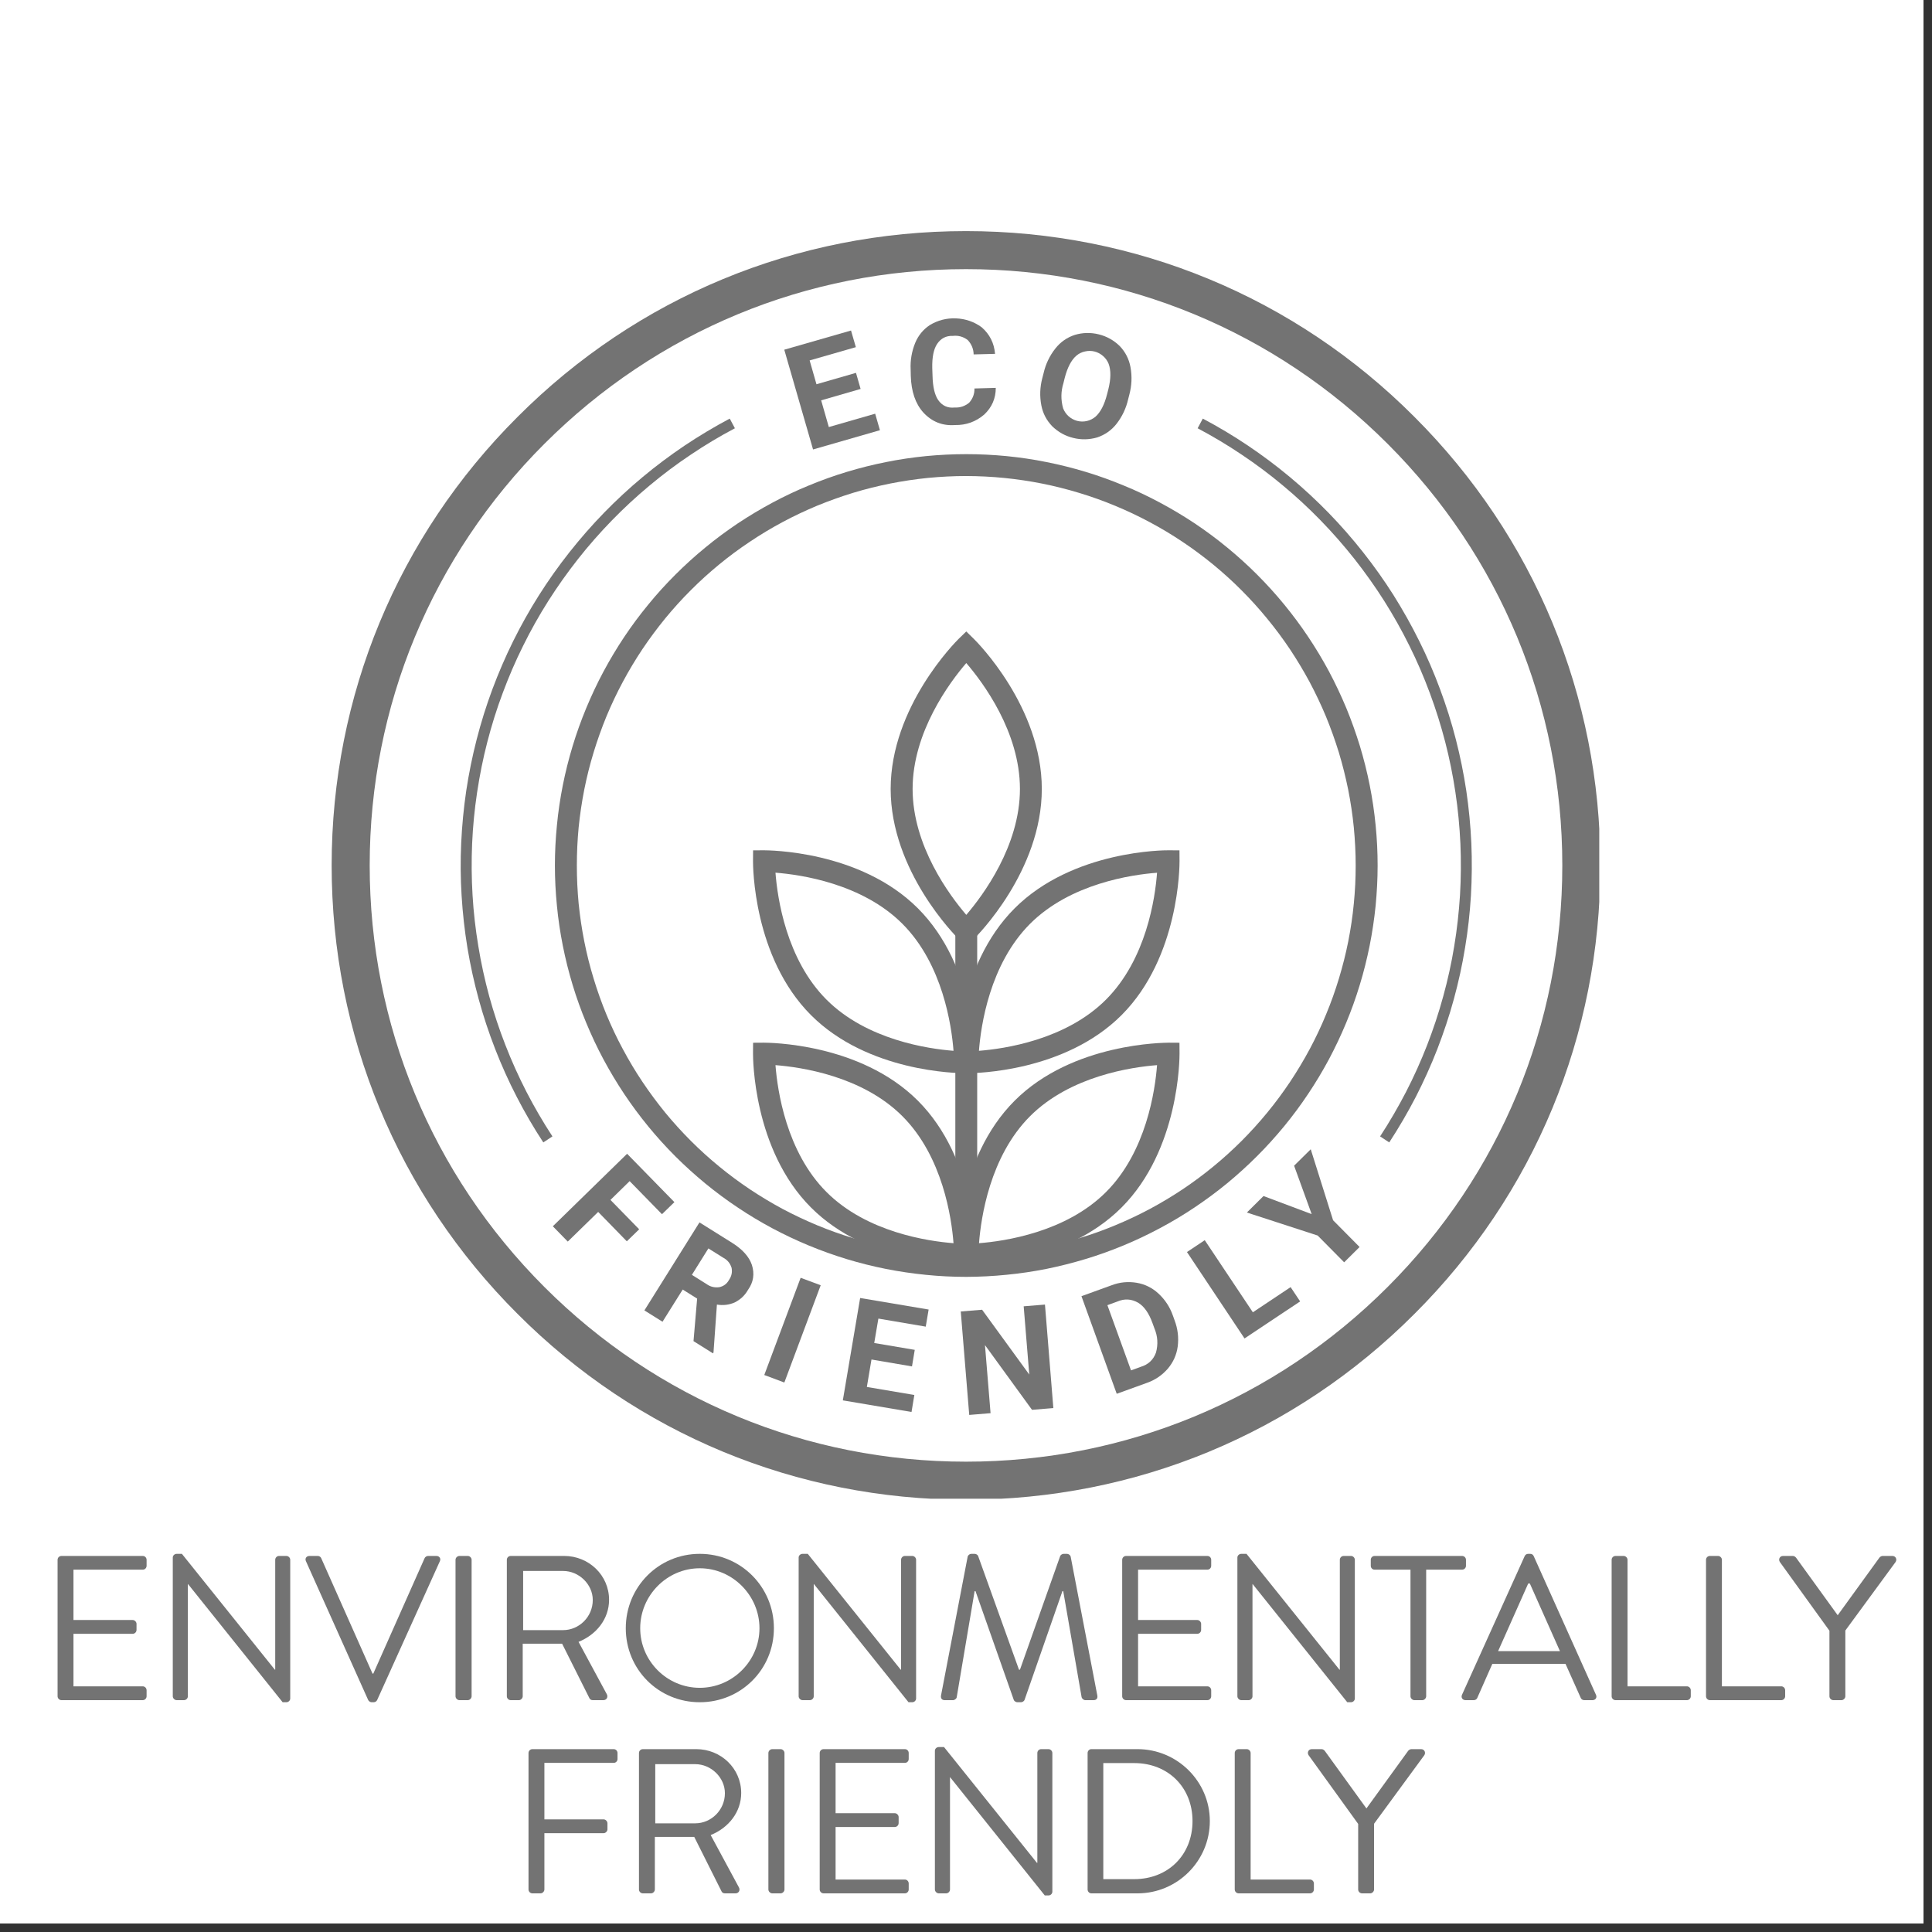 <svg xmlns="http://www.w3.org/2000/svg" xmlns:xlink="http://www.w3.org/1999/xlink" width="150" zoomAndPan="magnify" viewBox="0 0 112.5 112.5" height="150" preserveAspectRatio="xMidYMid meet" version="1.0"><rect x="0" y="0" width="112.5" height="112.5" fill="#333333" stroke="none"/><defs><g/><clipPath id="bf36883359"><path d="M 0 0 L 112.004 0 L 112.004 112.004 L 0 112.004 Z M 0 0 " clip-rule="nonzero"/></clipPath><clipPath id="aeaeb577f8"><path d="M 19.891 14.023 L 92.641 14.023 L 92.641 86.773 L 19.891 86.773 Z M 19.891 14.023 " clip-rule="nonzero"/></clipPath><clipPath id="f4d7c40450"><path d="M 19.312 13.309 L 93.273 13.309 L 93.273 87.418 L 19.312 87.418 Z M 19.312 13.309 " clip-rule="nonzero"/></clipPath><clipPath id="50858bbec9"><path d="M 56.25 87.328 C 46.387 87.328 37.102 83.488 30.137 76.508 C 23.152 69.539 19.312 60.254 19.312 50.391 C 19.312 40.531 23.152 31.246 30.137 24.277 C 37.102 17.293 46.387 13.457 56.25 13.457 C 66.113 13.457 75.398 17.293 82.363 24.277 C 89.348 31.258 93.188 40.531 93.188 50.391 C 93.188 60.254 89.348 69.539 82.363 76.508 C 75.398 83.488 66.113 87.328 56.25 87.328 Z M 56.25 15.672 C 46.98 15.672 38.254 19.289 31.699 25.844 C 25.145 32.395 21.527 41.121 21.527 50.391 C 21.527 59.664 25.145 68.387 31.699 74.941 C 38.254 81.496 46.98 85.113 56.25 85.113 C 65.52 85.113 74.246 81.496 80.801 74.941 C 87.355 68.387 90.973 59.664 90.973 50.391 C 90.973 41.121 87.355 32.395 80.801 25.844 C 74.246 19.289 65.52 15.672 56.25 15.672 Z M 56.25 15.672 " clip-rule="nonzero"/></clipPath></defs><g clip-path="url(#bf36883359)"><path fill="#ffffff" d="M 0 0 L 112.5 0 L 112.5 112.5 L 0 112.5 Z M 0 0 " fill-opacity="1" fill-rule="nonzero"/><path fill="#ffffff" d="M 0 0 L 112.5 0 L 112.5 112.5 L 0 112.5 Z M 0 0 " fill-opacity="1" fill-rule="nonzero"/></g><path fill="#737373" d="M 56.266 55.113 L 55.816 54.672 C 55.656 54.516 51.863 50.727 51.863 45.941 C 51.863 41.156 55.656 37.367 55.816 37.207 L 56.266 36.77 L 56.711 37.207 C 56.875 37.367 60.664 41.156 60.664 45.941 C 60.664 50.727 56.875 54.516 56.711 54.672 Z M 56.266 38.609 C 55.305 39.727 53.141 42.621 53.141 45.941 C 53.141 49.262 55.305 52.152 56.266 53.273 C 57.223 52.156 59.391 49.262 59.391 45.941 C 59.391 42.613 57.227 39.727 56.266 38.609 Z M 56.266 38.609 " fill-opacity="1" fill-rule="nonzero"/><path fill="#737373" d="M 56.355 62.492 L 56.332 62.492 L 55.703 62.488 L 55.699 61.859 C 55.699 61.633 55.699 56.273 59.082 52.891 C 62.465 49.508 67.828 49.508 68.051 49.512 L 68.68 49.516 L 68.684 50.145 C 68.684 50.371 68.688 55.73 65.305 59.113 C 61.996 62.422 56.797 62.492 56.355 62.492 Z M 67.375 50.82 C 65.906 50.93 62.328 51.445 59.98 53.793 C 57.629 56.148 57.117 59.719 57.004 61.188 C 58.473 61.074 62.051 60.559 64.398 58.211 C 66.754 55.855 67.266 52.285 67.375 50.816 Z M 67.375 50.82 " fill-opacity="1" fill-rule="nonzero"/><path fill="#737373" d="M 56.176 62.492 C 55.734 62.492 50.535 62.422 47.227 59.113 C 43.844 55.73 43.848 50.371 43.848 50.145 L 43.852 49.516 L 44.48 49.512 C 44.703 49.516 50.066 49.508 53.449 52.891 C 56.832 56.273 56.832 61.633 56.832 61.859 L 56.824 62.488 L 56.199 62.492 Z M 45.156 50.82 C 45.27 52.289 45.781 55.863 48.129 58.211 C 50.477 60.559 54.055 61.074 55.523 61.188 C 55.41 59.719 54.895 56.141 52.547 53.793 C 50.203 51.445 46.625 50.93 45.156 50.816 Z M 45.156 50.82 " fill-opacity="1" fill-rule="nonzero"/><path fill="#737373" d="M 56.355 73.699 L 56.332 73.699 L 55.703 73.691 L 55.699 73.066 C 55.699 72.84 55.699 67.477 59.082 64.094 C 62.465 60.711 67.828 60.723 68.051 60.715 L 68.68 60.719 L 68.684 61.348 C 68.684 61.574 68.688 66.934 65.305 70.316 C 61.996 73.625 56.797 73.699 56.355 73.699 Z M 67.375 62.023 C 65.906 62.137 62.328 62.648 59.98 64.996 C 57.633 67.344 57.121 70.922 57.008 72.391 C 58.477 72.277 62.055 71.762 64.402 69.414 C 66.75 67.07 67.262 63.492 67.375 62.023 Z M 67.375 62.023 " fill-opacity="1" fill-rule="nonzero"/><path fill="#737373" d="M 56.176 73.699 C 55.734 73.699 50.535 73.625 47.227 70.316 C 43.844 66.934 43.848 61.574 43.848 61.348 L 43.852 60.719 L 44.48 60.715 C 44.703 60.719 50.066 60.711 53.449 64.094 C 56.832 67.477 56.832 72.84 56.832 73.066 L 56.824 73.691 L 56.199 73.699 Z M 48.129 69.414 C 50.477 71.762 54.055 72.277 55.523 72.391 C 55.41 70.922 54.895 67.344 52.547 64.996 C 50.203 62.648 46.625 62.137 45.156 62.023 C 45.27 63.492 45.781 67.07 48.129 69.414 Z M 48.129 69.414 " fill-opacity="1" fill-rule="nonzero"/><path fill="#737373" d="M 56.266 74.352 C 55.48 74.352 54.699 74.312 53.918 74.234 C 53.137 74.156 52.363 74.043 51.594 73.891 C 50.824 73.738 50.062 73.547 49.312 73.32 C 48.562 73.09 47.824 72.828 47.098 72.527 C 46.375 72.227 45.664 71.891 44.973 71.523 C 44.281 71.152 43.609 70.75 42.957 70.312 C 42.305 69.879 41.676 69.41 41.07 68.914 C 40.465 68.414 39.883 67.891 39.328 67.336 C 38.773 66.781 38.246 66.199 37.75 65.594 C 37.25 64.984 36.785 64.355 36.348 63.703 C 35.914 63.051 35.512 62.379 35.141 61.688 C 34.77 60.996 34.438 60.289 34.137 59.562 C 33.836 58.84 33.57 58.102 33.344 57.352 C 33.117 56.602 32.926 55.84 32.773 55.07 C 32.621 54.301 32.504 53.527 32.43 52.746 C 32.352 51.965 32.312 51.184 32.312 50.398 C 32.312 49.613 32.352 48.832 32.43 48.051 C 32.504 47.27 32.621 46.492 32.773 45.723 C 32.926 44.953 33.117 44.195 33.344 43.445 C 33.57 42.695 33.836 41.957 34.137 41.23 C 34.438 40.508 34.77 39.797 35.141 39.105 C 35.512 38.414 35.914 37.742 36.348 37.09 C 36.785 36.438 37.25 35.809 37.75 35.203 C 38.246 34.594 38.773 34.016 39.328 33.461 C 39.883 32.906 40.465 32.379 41.07 31.883 C 41.676 31.383 42.305 30.918 42.957 30.48 C 43.609 30.047 44.281 29.645 44.973 29.273 C 45.664 28.902 46.375 28.566 47.098 28.27 C 47.824 27.969 48.562 27.703 49.312 27.477 C 50.062 27.25 50.824 27.059 51.594 26.906 C 52.363 26.75 53.137 26.637 53.918 26.559 C 54.699 26.484 55.48 26.445 56.266 26.445 C 57.051 26.445 57.832 26.484 58.613 26.559 C 59.395 26.637 60.168 26.75 60.938 26.906 C 61.707 27.059 62.469 27.25 63.219 27.477 C 63.969 27.703 64.707 27.969 65.43 28.27 C 66.156 28.566 66.863 28.902 67.555 29.273 C 68.25 29.645 68.922 30.047 69.574 30.48 C 70.227 30.918 70.855 31.383 71.461 31.883 C 72.066 32.379 72.648 32.906 73.203 33.461 C 73.758 34.016 74.281 34.594 74.781 35.203 C 75.277 35.809 75.746 36.438 76.18 37.09 C 76.617 37.742 77.02 38.414 77.391 39.105 C 77.758 39.797 78.094 40.508 78.395 41.23 C 78.695 41.957 78.957 42.695 79.188 43.445 C 79.414 44.195 79.605 44.953 79.758 45.723 C 79.91 46.492 80.027 47.27 80.102 48.051 C 80.18 48.832 80.219 49.613 80.219 50.398 C 80.219 51.18 80.176 51.965 80.102 52.746 C 80.023 53.523 79.906 54.301 79.754 55.066 C 79.598 55.836 79.41 56.598 79.18 57.348 C 78.953 58.098 78.688 58.836 78.387 59.559 C 78.086 60.285 77.75 60.992 77.383 61.684 C 77.012 62.375 76.609 63.047 76.172 63.699 C 75.738 64.352 75.27 64.98 74.773 65.586 C 74.273 66.191 73.75 66.773 73.195 67.324 C 72.641 67.879 72.059 68.406 71.453 68.906 C 70.848 69.402 70.219 69.867 69.566 70.305 C 68.914 70.742 68.242 71.145 67.551 71.512 C 66.859 71.883 66.152 72.219 65.426 72.52 C 64.703 72.82 63.965 73.086 63.215 73.312 C 62.465 73.539 61.707 73.73 60.938 73.887 C 60.168 74.039 59.391 74.156 58.613 74.23 C 57.832 74.309 57.051 74.348 56.266 74.352 Z M 56.266 27.719 C 55.523 27.719 54.781 27.758 54.043 27.828 C 53.305 27.902 52.57 28.012 51.84 28.156 C 51.113 28.301 50.395 28.48 49.684 28.695 C 48.973 28.914 48.273 29.164 47.586 29.445 C 46.902 29.73 46.23 30.047 45.574 30.398 C 44.922 30.746 44.285 31.129 43.668 31.543 C 43.051 31.953 42.453 32.395 41.879 32.867 C 41.305 33.34 40.754 33.836 40.23 34.363 C 39.703 34.887 39.207 35.438 38.734 36.012 C 38.266 36.586 37.824 37.18 37.41 37.797 C 36.996 38.418 36.617 39.051 36.266 39.707 C 35.914 40.363 35.598 41.031 35.312 41.719 C 35.031 42.406 34.781 43.105 34.566 43.812 C 34.348 44.523 34.168 45.246 34.023 45.973 C 33.879 46.703 33.77 47.434 33.695 48.176 C 33.625 48.914 33.59 49.656 33.59 50.398 C 33.59 51.141 33.625 51.883 33.695 52.621 C 33.77 53.359 33.879 54.094 34.023 54.82 C 34.168 55.551 34.348 56.27 34.566 56.98 C 34.781 57.691 35.031 58.391 35.312 59.074 C 35.598 59.762 35.914 60.434 36.266 61.086 C 36.617 61.742 36.996 62.379 37.41 62.996 C 37.824 63.613 38.266 64.211 38.734 64.785 C 39.207 65.359 39.703 65.906 40.23 66.434 C 40.754 66.957 41.305 67.457 41.879 67.926 C 42.453 68.398 43.051 68.84 43.668 69.254 C 44.285 69.664 44.922 70.047 45.574 70.398 C 46.23 70.746 46.902 71.062 47.586 71.348 C 48.273 71.633 48.973 71.883 49.684 72.098 C 50.395 72.312 51.113 72.492 51.84 72.637 C 52.57 72.785 53.305 72.891 54.043 72.965 C 54.781 73.039 55.523 73.074 56.266 73.074 C 57.008 73.074 57.75 73.039 58.488 72.965 C 59.227 72.891 59.961 72.785 60.688 72.637 C 61.418 72.492 62.137 72.312 62.848 72.098 C 63.559 71.883 64.258 71.633 64.941 71.348 C 65.629 71.062 66.301 70.746 66.953 70.398 C 67.609 70.047 68.246 69.664 68.863 69.254 C 69.48 68.84 70.078 68.398 70.652 67.926 C 71.227 67.457 71.773 66.957 72.301 66.434 C 72.824 65.906 73.324 65.359 73.793 64.785 C 74.266 64.211 74.707 63.613 75.121 62.996 C 75.531 62.379 75.914 61.742 76.266 61.086 C 76.613 60.434 76.934 59.762 77.215 59.074 C 77.5 58.391 77.75 57.691 77.965 56.98 C 78.18 56.27 78.363 55.551 78.508 54.82 C 78.652 54.094 78.762 53.359 78.832 52.621 C 78.906 51.883 78.941 51.141 78.941 50.398 C 78.941 49.656 78.902 48.914 78.832 48.176 C 78.758 47.438 78.648 46.703 78.504 45.977 C 78.355 45.246 78.176 44.527 77.961 43.816 C 77.742 43.105 77.492 42.41 77.211 41.723 C 76.926 41.039 76.605 40.367 76.258 39.711 C 75.906 39.059 75.523 38.422 75.113 37.805 C 74.699 37.188 74.258 36.594 73.785 36.02 C 73.316 35.445 72.816 34.895 72.293 34.371 C 71.77 33.844 71.219 33.348 70.645 32.875 C 70.07 32.406 69.477 31.961 68.859 31.551 C 68.242 31.137 67.605 30.754 66.949 30.406 C 66.297 30.055 65.625 29.738 64.938 29.453 C 64.254 29.168 63.555 28.918 62.844 28.703 C 62.133 28.488 61.414 28.305 60.688 28.16 C 59.961 28.016 59.227 27.906 58.488 27.832 C 57.75 27.758 57.008 27.723 56.266 27.719 Z M 56.266 27.719 " fill-opacity="1" fill-rule="nonzero"/><path fill="#737373" d="M 50.113 22.648 L 47.816 23.312 L 48.262 24.867 L 50.961 24.09 L 51.238 25.051 L 47.344 26.172 L 45.668 20.363 L 49.555 19.246 L 49.836 20.215 L 47.145 20.988 L 47.543 22.375 L 49.844 21.711 Z M 50.113 22.648 " fill-opacity="1" fill-rule="nonzero"/><path fill="#737373" d="M 57.984 22.586 C 57.984 23.199 57.758 23.719 57.309 24.141 C 56.82 24.559 56.254 24.762 55.613 24.75 C 54.875 24.805 54.262 24.559 53.762 24.016 C 53.305 23.508 53.062 22.797 53.035 21.887 L 53.027 21.516 C 53 20.984 53.09 20.469 53.289 19.973 C 53.469 19.539 53.75 19.191 54.141 18.93 C 54.609 18.648 55.121 18.516 55.668 18.539 C 56.215 18.562 56.711 18.73 57.156 19.051 C 57.629 19.461 57.891 19.98 57.941 20.605 L 56.695 20.637 C 56.688 20.312 56.57 20.035 56.348 19.797 C 56.09 19.605 55.805 19.523 55.484 19.559 C 55.09 19.543 54.785 19.703 54.566 20.031 C 54.367 20.332 54.273 20.797 54.285 21.422 L 54.301 21.879 C 54.316 22.535 54.43 23.008 54.637 23.305 C 54.871 23.629 55.188 23.773 55.586 23.73 C 55.906 23.746 56.191 23.652 56.438 23.445 C 56.648 23.207 56.75 22.934 56.742 22.621 Z M 57.984 22.586 " fill-opacity="1" fill-rule="nonzero"/><path fill="#737373" d="M 65.695 23.238 C 65.574 23.77 65.348 24.254 65.012 24.684 C 64.715 25.059 64.34 25.32 63.887 25.473 C 63.422 25.605 62.961 25.617 62.492 25.5 C 62.027 25.387 61.621 25.16 61.273 24.824 C 60.941 24.48 60.727 24.074 60.637 23.605 C 60.535 23.074 60.555 22.551 60.691 22.027 L 60.766 21.738 C 60.887 21.203 61.117 20.719 61.457 20.289 C 61.754 19.914 62.133 19.648 62.59 19.5 C 63.051 19.363 63.516 19.355 63.98 19.469 C 64.449 19.586 64.852 19.812 65.199 20.148 C 65.531 20.496 65.742 20.906 65.828 21.379 C 65.926 21.918 65.902 22.449 65.762 22.977 Z M 64.539 22.668 C 64.691 22.055 64.695 21.559 64.555 21.184 C 64.484 21.008 64.375 20.855 64.23 20.73 C 64.086 20.605 63.922 20.516 63.738 20.469 C 63.551 20.422 63.363 20.422 63.18 20.465 C 62.992 20.504 62.824 20.586 62.676 20.711 C 62.379 20.969 62.152 21.406 61.996 22.016 L 61.926 22.301 C 61.773 22.789 61.766 23.281 61.906 23.777 C 61.977 23.957 62.082 24.113 62.227 24.242 C 62.371 24.367 62.535 24.457 62.723 24.508 C 62.91 24.555 63.098 24.559 63.285 24.516 C 63.473 24.473 63.641 24.387 63.789 24.266 C 64.086 24 64.312 23.562 64.465 22.953 Z M 64.539 22.668 " fill-opacity="1" fill-rule="nonzero"/><g clip-path="url(#aeaeb577f8)"><path fill="#737373" d="M 56.266 86.773 C 36.207 86.773 19.887 70.457 19.887 50.398 C 19.887 30.34 36.207 14.02 56.266 14.02 C 76.324 14.02 92.641 30.34 92.641 50.398 C 92.641 70.457 76.324 86.773 56.266 86.773 Z M 56.266 15.297 C 36.91 15.297 21.164 31.043 21.164 50.398 C 21.164 69.754 36.91 85.5 56.266 85.5 C 75.621 85.5 91.367 69.754 91.367 50.398 C 91.367 31.043 75.621 15.297 56.266 15.297 Z M 56.266 15.297 " fill-opacity="1" fill-rule="nonzero"/></g><path fill="#737373" d="M 36.5 72.281 L 34.832 70.57 L 33.062 72.297 L 32.191 71.406 L 36.516 67.184 L 39.27 70 L 38.547 70.703 L 36.664 68.777 L 35.547 69.871 L 37.219 71.582 Z M 36.5 72.281 " fill-opacity="1" fill-rule="nonzero"/><path fill="#737373" d="M 40.594 75.617 L 39.754 75.09 L 38.578 76.965 L 37.523 76.305 L 40.73 71.18 L 42.633 72.371 C 43.238 72.75 43.621 73.18 43.781 73.652 C 43.949 74.176 43.875 74.66 43.559 75.105 C 43.375 75.43 43.117 75.672 42.785 75.84 C 42.453 75.984 42.105 76.027 41.746 75.965 L 41.547 78.754 L 41.516 78.805 L 40.383 78.094 Z M 40.289 74.234 L 41.141 74.77 C 41.363 74.93 41.609 74.988 41.883 74.953 C 42.137 74.898 42.324 74.758 42.449 74.531 C 42.598 74.316 42.648 74.086 42.602 73.832 C 42.52 73.559 42.352 73.359 42.098 73.227 L 41.25 72.695 Z M 40.289 74.234 " fill-opacity="1" fill-rule="nonzero"/><path fill="#737373" d="M 45.672 80.504 L 44.504 80.066 L 46.621 74.406 L 47.789 74.84 Z M 45.672 80.504 " fill-opacity="1" fill-rule="nonzero"/><path fill="#737373" d="M 53.105 79.566 L 50.746 79.164 L 50.477 80.762 L 53.242 81.23 L 53.078 82.219 L 49.078 81.543 L 50.086 75.582 L 54.074 76.254 L 53.906 77.25 L 51.148 76.781 L 50.906 78.203 L 53.266 78.602 Z M 53.105 79.566 " fill-opacity="1" fill-rule="nonzero"/><path fill="#737373" d="M 61.336 81.992 L 60.094 82.094 L 57.355 78.324 L 57.68 82.289 L 56.438 82.391 L 55.945 76.367 L 57.188 76.266 L 59.934 80.039 L 59.609 76.066 L 60.848 75.965 Z M 61.336 81.992 " fill-opacity="1" fill-rule="nonzero"/><path fill="#737373" d="M 65.027 81.16 L 62.973 75.477 L 64.719 74.844 C 65.195 74.66 65.684 74.613 66.184 74.695 C 66.668 74.777 67.094 74.988 67.453 75.32 C 67.844 75.68 68.125 76.113 68.301 76.617 L 68.395 76.879 C 68.582 77.371 68.645 77.879 68.578 78.406 C 68.512 78.891 68.32 79.32 68.004 79.695 C 67.672 80.078 67.266 80.355 66.789 80.523 Z M 64.484 76 L 65.859 79.797 L 66.426 79.59 C 66.859 79.461 67.156 79.188 67.312 78.762 C 67.445 78.277 67.414 77.805 67.219 77.344 L 67.109 77.043 C 66.902 76.465 66.625 76.07 66.277 75.859 C 65.883 75.633 65.48 75.609 65.062 75.789 Z M 64.484 76 " fill-opacity="1" fill-rule="nonzero"/><path fill="#737373" d="M 72.953 76.414 L 75.152 74.949 L 75.707 75.781 L 72.469 77.938 L 69.117 72.906 L 70.152 72.215 Z M 72.953 76.414 " fill-opacity="1" fill-rule="nonzero"/><path fill="#737373" d="M 76.379 70.699 L 75.355 67.879 L 76.324 66.922 L 77.625 71.055 L 79.168 72.613 L 78.27 73.504 L 76.727 71.945 L 72.605 70.605 L 73.574 69.645 Z M 76.379 70.699 " fill-opacity="1" fill-rule="nonzero"/><path fill="#737373" d="M 55.629 54.219 L 56.902 54.219 L 56.902 73.059 L 55.629 73.059 Z M 55.629 54.219 " fill-opacity="1" fill-rule="nonzero"/><path fill="#737373" d="M 80.895 66.523 L 80.363 66.172 C 80.91 65.336 81.41 64.473 81.871 63.586 C 82.328 62.699 82.738 61.789 83.102 60.855 C 83.461 59.926 83.777 58.98 84.039 58.016 C 84.305 57.051 84.52 56.078 84.68 55.09 C 84.844 54.105 84.953 53.113 85.016 52.117 C 85.074 51.121 85.082 50.121 85.039 49.125 C 84.992 48.125 84.898 47.133 84.75 46.145 C 84.602 45.156 84.406 44.176 84.156 43.211 C 83.906 42.242 83.605 41.289 83.258 40.355 C 82.91 39.418 82.516 38.5 82.07 37.605 C 81.629 36.711 81.137 35.84 80.605 34.996 C 80.07 34.152 79.492 33.34 78.875 32.555 C 78.254 31.77 77.598 31.02 76.902 30.305 C 76.203 29.586 75.473 28.91 74.703 28.27 C 73.938 27.629 73.137 27.031 72.309 26.477 C 71.48 25.918 70.621 25.406 69.738 24.938 L 70.039 24.375 C 70.941 24.852 71.816 25.375 72.664 25.945 C 73.512 26.516 74.328 27.125 75.113 27.781 C 75.898 28.434 76.645 29.129 77.359 29.859 C 78.07 30.59 78.742 31.359 79.375 32.16 C 80.008 32.961 80.598 33.793 81.145 34.656 C 81.688 35.52 82.188 36.41 82.641 37.324 C 83.098 38.238 83.5 39.176 83.855 40.133 C 84.211 41.09 84.52 42.062 84.773 43.051 C 85.027 44.039 85.23 45.039 85.383 46.051 C 85.531 47.062 85.629 48.074 85.676 49.098 C 85.719 50.117 85.711 51.137 85.652 52.156 C 85.59 53.176 85.477 54.188 85.309 55.195 C 85.145 56.203 84.926 57.199 84.656 58.184 C 84.387 59.172 84.062 60.137 83.695 61.09 C 83.324 62.043 82.902 62.973 82.438 63.879 C 81.969 64.785 81.453 65.668 80.895 66.523 Z M 80.895 66.523 " fill-opacity="1" fill-rule="nonzero"/><path fill="#737373" d="M 31.637 66.523 C 31.074 65.668 30.562 64.785 30.094 63.879 C 29.625 62.973 29.207 62.043 28.836 61.09 C 28.465 60.137 28.145 59.172 27.875 58.184 C 27.605 57.199 27.387 56.203 27.219 55.195 C 27.055 54.188 26.941 53.176 26.879 52.156 C 26.816 51.137 26.809 50.117 26.855 49.098 C 26.902 48.074 27 47.062 27.148 46.051 C 27.301 45.039 27.504 44.039 27.758 43.051 C 28.012 42.062 28.316 41.09 28.672 40.133 C 29.031 39.176 29.434 38.238 29.887 37.324 C 30.34 36.41 30.84 35.52 31.387 34.656 C 31.934 33.793 32.523 32.961 33.156 32.16 C 33.789 31.359 34.461 30.59 35.172 29.859 C 35.883 29.129 36.633 28.434 37.418 27.781 C 38.203 27.125 39.02 26.516 39.867 25.945 C 40.715 25.379 41.59 24.855 42.492 24.375 L 42.793 24.938 C 41.906 25.406 41.051 25.918 40.223 26.477 C 39.391 27.031 38.594 27.629 37.828 28.27 C 37.059 28.91 36.328 29.586 35.629 30.305 C 34.934 31.02 34.273 31.77 33.656 32.555 C 33.039 33.34 32.461 34.152 31.926 34.996 C 31.391 35.84 30.902 36.711 30.461 37.605 C 30.016 38.5 29.621 39.418 29.273 40.355 C 28.922 41.289 28.625 42.242 28.375 43.211 C 28.125 44.176 27.93 45.156 27.781 46.145 C 27.633 47.133 27.535 48.125 27.492 49.121 C 27.449 50.121 27.457 51.117 27.516 52.117 C 27.574 53.113 27.688 54.105 27.852 55.09 C 28.012 56.078 28.227 57.051 28.488 58.016 C 28.754 58.977 29.066 59.926 29.43 60.855 C 29.793 61.789 30.203 62.695 30.66 63.586 C 31.117 64.473 31.621 65.336 32.168 66.172 Z M 31.637 66.523 " fill-opacity="1" fill-rule="nonzero"/><g clip-path="url(#f4d7c40450)"><g clip-path="url(#50858bbec9)"><path fill="#737373" d="M 19.312 13.457 L 93.125 13.457 L 93.125 87.27 L 19.312 87.27 Z M 19.312 13.457 " fill-opacity="1" fill-rule="nonzero"/></g></g><g fill="#737373" fill-opacity="1"><g transform="translate(2.13, 99)"><g><path d="M 1.223 -0.227 C 1.223 -0.109 1.32 0 1.453 0 L 6.18 0 C 6.312 0 6.406 -0.109 6.406 -0.227 L 6.406 -0.574 C 6.406 -0.695 6.312 -0.805 6.18 -0.805 L 2.148 -0.805 L 2.148 -3.863 L 5.594 -3.863 C 5.711 -3.863 5.82 -3.961 5.82 -4.094 L 5.82 -4.441 C 5.82 -4.559 5.711 -4.668 5.594 -4.668 L 2.148 -4.668 L 2.148 -7.598 L 6.18 -7.598 C 6.312 -7.598 6.406 -7.703 6.406 -7.824 L 6.406 -8.172 C 6.406 -8.293 6.312 -8.398 6.18 -8.398 L 1.453 -8.398 C 1.32 -8.398 1.223 -8.293 1.223 -8.172 Z M 1.223 -0.227 "/></g></g></g><g fill="#737373" fill-opacity="1"><g transform="translate(8.838, 99)"><g><path d="M 1.223 -0.227 C 1.223 -0.109 1.332 0 1.453 0 L 1.871 0 C 2.004 0 2.102 -0.109 2.102 -0.227 L 2.102 -6.758 C 2.102 -6.758 2.113 -6.758 2.113 -6.758 L 7.621 0.121 L 7.836 0.121 C 7.957 0.121 8.062 0.023 8.062 -0.098 L 8.062 -8.172 C 8.062 -8.293 7.957 -8.398 7.836 -8.398 L 7.414 -8.398 C 7.285 -8.398 7.188 -8.293 7.188 -8.172 L 7.188 -1.777 C 7.176 -1.777 7.176 -1.777 7.164 -1.777 L 1.754 -8.52 L 1.453 -8.52 C 1.332 -8.52 1.223 -8.426 1.223 -8.305 Z M 1.223 -0.227 "/></g></g></g><g fill="#737373" fill-opacity="1"><g transform="translate(17.73, 99)"><g><path d="M 3.707 -0.012 C 3.742 0.059 3.828 0.121 3.91 0.121 L 4.031 0.121 C 4.129 0.121 4.199 0.059 4.234 -0.012 L 7.883 -8.09 C 7.957 -8.242 7.859 -8.398 7.68 -8.398 L 7.199 -8.398 C 7.105 -8.398 7.02 -8.328 6.996 -8.27 L 4.008 -1.547 L 3.961 -1.547 L 0.973 -8.27 C 0.949 -8.328 0.875 -8.398 0.77 -8.398 L 0.289 -8.398 C 0.109 -8.398 0.012 -8.242 0.086 -8.09 Z M 3.707 -0.012 "/></g></g></g><g fill="#737373" fill-opacity="1"><g transform="translate(25.302, 99)"><g><path d="M 1.223 -0.227 C 1.223 -0.109 1.332 0 1.453 0 L 1.934 0 C 2.051 0 2.16 -0.109 2.16 -0.227 L 2.16 -8.172 C 2.16 -8.293 2.051 -8.398 1.934 -8.398 L 1.453 -8.398 C 1.332 -8.398 1.223 -8.293 1.223 -8.172 Z M 1.223 -0.227 "/></g></g></g><g fill="#737373" fill-opacity="1"><g transform="translate(28.29, 99)"><g><path d="M 1.223 -0.227 C 1.223 -0.109 1.32 0 1.453 0 L 1.922 0 C 2.039 0 2.148 -0.109 2.148 -0.227 L 2.148 -3.289 L 4.441 -3.289 L 6.035 -0.109 C 6.059 -0.059 6.121 0 6.227 0 L 6.84 0 C 7.043 0 7.129 -0.191 7.043 -0.348 L 5.398 -3.395 C 6.445 -3.816 7.176 -4.738 7.176 -5.844 C 7.176 -7.273 6 -8.398 4.559 -8.398 L 1.453 -8.398 C 1.32 -8.398 1.223 -8.293 1.223 -8.172 Z M 2.172 -4.078 L 2.172 -7.523 L 4.5 -7.523 C 5.426 -7.523 6.227 -6.742 6.227 -5.832 C 6.227 -4.848 5.426 -4.078 4.5 -4.078 Z M 2.172 -4.078 "/></g></g></g><g fill="#737373" fill-opacity="1"><g transform="translate(35.826, 99)"><g><path d="M 0.613 -4.188 C 0.613 -1.789 2.52 0.121 4.922 0.121 C 7.32 0.121 9.238 -1.789 9.238 -4.188 C 9.238 -6.59 7.32 -8.52 4.922 -8.52 C 2.52 -8.52 0.613 -6.59 0.613 -4.188 Z M 1.453 -4.188 C 1.453 -6.098 3.012 -7.68 4.922 -7.68 C 6.828 -7.68 8.398 -6.098 8.398 -4.188 C 8.398 -2.281 6.828 -0.719 4.922 -0.719 C 3.012 -0.719 1.453 -2.281 1.453 -4.188 Z M 1.453 -4.188 "/></g></g></g><g fill="#737373" fill-opacity="1"><g transform="translate(45.282, 99)"><g><path d="M 1.223 -0.227 C 1.223 -0.109 1.332 0 1.453 0 L 1.871 0 C 2.004 0 2.102 -0.109 2.102 -0.227 L 2.102 -6.758 C 2.102 -6.758 2.113 -6.758 2.113 -6.758 L 7.621 0.121 L 7.836 0.121 C 7.957 0.121 8.062 0.023 8.062 -0.098 L 8.062 -8.172 C 8.062 -8.293 7.957 -8.398 7.836 -8.398 L 7.414 -8.398 C 7.285 -8.398 7.188 -8.293 7.188 -8.172 L 7.188 -1.777 C 7.176 -1.777 7.176 -1.777 7.164 -1.777 L 1.754 -8.52 L 1.453 -8.52 C 1.332 -8.52 1.223 -8.426 1.223 -8.305 Z M 1.223 -0.227 "/></g></g></g><g fill="#737373" fill-opacity="1"><g transform="translate(54.174, 99)"><g><path d="M 0.625 -0.289 C 0.59 -0.121 0.66 0 0.84 0 L 1.32 0 C 1.414 0 1.523 -0.086 1.535 -0.168 L 2.578 -6.348 C 2.594 -6.348 2.617 -6.348 2.629 -6.348 L 4.859 -0.012 C 4.883 0.059 4.992 0.121 5.062 0.121 L 5.281 0.121 C 5.352 0.121 5.461 0.059 5.484 -0.012 L 7.691 -6.348 C 7.703 -6.348 7.727 -6.348 7.738 -6.348 L 8.809 -0.168 C 8.832 -0.086 8.93 0 9.023 0 L 9.504 0 C 9.684 0 9.758 -0.121 9.719 -0.289 L 8.172 -8.352 C 8.148 -8.449 8.051 -8.52 7.957 -8.52 L 7.766 -8.52 C 7.68 -8.52 7.586 -8.461 7.559 -8.387 L 5.219 -1.777 C 5.195 -1.777 5.184 -1.777 5.16 -1.777 L 2.785 -8.387 C 2.762 -8.461 2.664 -8.52 2.578 -8.52 L 2.387 -8.52 C 2.293 -8.52 2.195 -8.449 2.172 -8.352 Z M 0.625 -0.289 "/></g></g></g><g fill="#737373" fill-opacity="1"><g transform="translate(64.122, 99)"><g><path d="M 1.223 -0.227 C 1.223 -0.109 1.32 0 1.453 0 L 6.18 0 C 6.312 0 6.406 -0.109 6.406 -0.227 L 6.406 -0.574 C 6.406 -0.695 6.312 -0.805 6.18 -0.805 L 2.148 -0.805 L 2.148 -3.863 L 5.594 -3.863 C 5.711 -3.863 5.82 -3.961 5.82 -4.094 L 5.82 -4.441 C 5.82 -4.559 5.711 -4.668 5.594 -4.668 L 2.148 -4.668 L 2.148 -7.598 L 6.18 -7.598 C 6.312 -7.598 6.406 -7.703 6.406 -7.824 L 6.406 -8.172 C 6.406 -8.293 6.312 -8.398 6.18 -8.398 L 1.453 -8.398 C 1.32 -8.398 1.223 -8.293 1.223 -8.172 Z M 1.223 -0.227 "/></g></g></g><g fill="#737373" fill-opacity="1"><g transform="translate(70.83, 99)"><g><path d="M 1.223 -0.227 C 1.223 -0.109 1.332 0 1.453 0 L 1.871 0 C 2.004 0 2.102 -0.109 2.102 -0.227 L 2.102 -6.758 C 2.102 -6.758 2.113 -6.758 2.113 -6.758 L 7.621 0.121 L 7.836 0.121 C 7.957 0.121 8.062 0.023 8.062 -0.098 L 8.062 -8.172 C 8.062 -8.293 7.957 -8.398 7.836 -8.398 L 7.414 -8.398 C 7.285 -8.398 7.188 -8.293 7.188 -8.172 L 7.188 -1.777 C 7.176 -1.777 7.176 -1.777 7.164 -1.777 L 1.754 -8.52 L 1.453 -8.52 C 1.332 -8.52 1.223 -8.426 1.223 -8.305 Z M 1.223 -0.227 "/></g></g></g><g fill="#737373" fill-opacity="1"><g transform="translate(79.722, 99)"><g><path d="M 2.41 -0.227 C 2.41 -0.109 2.52 0 2.641 0 L 3.098 0 C 3.215 0 3.324 -0.109 3.324 -0.227 L 3.324 -7.598 L 5.41 -7.598 C 5.543 -7.598 5.641 -7.703 5.641 -7.824 L 5.641 -8.172 C 5.641 -8.293 5.543 -8.398 5.41 -8.398 L 0.324 -8.398 C 0.191 -8.398 0.098 -8.293 0.098 -8.172 L 0.098 -7.824 C 0.098 -7.703 0.191 -7.598 0.324 -7.598 L 2.41 -7.598 Z M 2.41 -0.227 "/></g></g></g><g fill="#737373" fill-opacity="1"><g transform="translate(85.062, 99)"><g><path d="M 0.277 0 L 0.758 0 C 0.863 0 0.938 -0.07 0.961 -0.133 L 1.836 -2.113 L 6.098 -2.113 L 6.984 -0.133 C 7.008 -0.07 7.078 0 7.188 0 L 7.668 0 C 7.848 0 7.945 -0.156 7.871 -0.312 L 4.246 -8.387 C 4.211 -8.461 4.152 -8.52 4.043 -8.52 L 3.926 -8.52 C 3.816 -8.52 3.758 -8.461 3.719 -8.387 L 0.07 -0.312 C 0 -0.156 0.098 0 0.277 0 Z M 2.172 -2.855 L 3.926 -6.793 L 4.02 -6.793 C 4.609 -5.484 5.184 -4.164 5.773 -2.855 Z M 2.172 -2.855 "/></g></g></g><g fill="#737373" fill-opacity="1"><g transform="translate(92.622, 99)"><g><path d="M 1.223 -0.227 C 1.223 -0.109 1.32 0 1.453 0 L 5.605 0 C 5.734 0 5.832 -0.109 5.832 -0.227 L 5.832 -0.574 C 5.832 -0.695 5.734 -0.805 5.605 -0.805 L 2.148 -0.805 L 2.148 -8.172 C 2.148 -8.293 2.039 -8.398 1.922 -8.398 L 1.453 -8.398 C 1.32 -8.398 1.223 -8.293 1.223 -8.172 Z M 1.223 -0.227 "/></g></g></g><g fill="#737373" fill-opacity="1"><g transform="translate(98.118, 99)"><g><path d="M 1.223 -0.227 C 1.223 -0.109 1.32 0 1.453 0 L 5.605 0 C 5.734 0 5.832 -0.109 5.832 -0.227 L 5.832 -0.574 C 5.832 -0.695 5.734 -0.805 5.605 -0.805 L 2.148 -0.805 L 2.148 -8.172 C 2.148 -8.293 2.039 -8.398 1.922 -8.398 L 1.453 -8.398 C 1.32 -8.398 1.223 -8.293 1.223 -8.172 Z M 1.223 -0.227 "/></g></g></g><g fill="#737373" fill-opacity="1"><g transform="translate(103.614, 99)"><g><path d="M 2.914 -0.227 C 2.914 -0.109 3.012 0 3.145 0 L 3.613 0 C 3.73 0 3.84 -0.109 3.84 -0.227 L 3.84 -4.055 L 6.77 -8.051 C 6.863 -8.207 6.77 -8.398 6.574 -8.398 L 6.012 -8.398 C 5.93 -8.398 5.855 -8.34 5.82 -8.293 L 3.395 -4.945 L 0.973 -8.293 C 0.938 -8.34 0.863 -8.398 0.781 -8.398 L 0.215 -8.398 C 0.023 -8.398 -0.07 -8.207 0.023 -8.051 L 2.914 -4.043 Z M 2.914 -0.227 "/></g></g></g><g fill="#737373" fill-opacity="1"><g transform="translate(29.552, 110.25)"><g><path d="M 1.223 -0.227 C 1.223 -0.109 1.32 0 1.453 0 L 1.922 0 C 2.039 0 2.148 -0.109 2.148 -0.227 L 2.148 -3.504 L 5.594 -3.504 C 5.711 -3.504 5.82 -3.613 5.82 -3.73 L 5.82 -4.078 C 5.82 -4.199 5.711 -4.309 5.594 -4.309 L 2.148 -4.309 L 2.148 -7.598 L 6.18 -7.598 C 6.312 -7.598 6.406 -7.703 6.406 -7.824 L 6.406 -8.172 C 6.406 -8.293 6.312 -8.398 6.18 -8.398 L 1.453 -8.398 C 1.32 -8.398 1.223 -8.293 1.223 -8.172 Z M 1.223 -0.227 "/></g></g></g><g fill="#737373" fill-opacity="1"><g transform="translate(35.984, 110.25)"><g><path d="M 1.223 -0.227 C 1.223 -0.109 1.32 0 1.453 0 L 1.922 0 C 2.039 0 2.148 -0.109 2.148 -0.227 L 2.148 -3.289 L 4.441 -3.289 L 6.035 -0.109 C 6.059 -0.059 6.121 0 6.227 0 L 6.84 0 C 7.043 0 7.129 -0.191 7.043 -0.348 L 5.398 -3.395 C 6.445 -3.816 7.176 -4.738 7.176 -5.844 C 7.176 -7.273 6 -8.398 4.559 -8.398 L 1.453 -8.398 C 1.32 -8.398 1.223 -8.293 1.223 -8.172 Z M 2.172 -4.078 L 2.172 -7.523 L 4.5 -7.523 C 5.426 -7.523 6.227 -6.742 6.227 -5.832 C 6.227 -4.848 5.426 -4.078 4.5 -4.078 Z M 2.172 -4.078 "/></g></g></g><g fill="#737373" fill-opacity="1"><g transform="translate(43.52, 110.25)"><g><path d="M 1.223 -0.227 C 1.223 -0.109 1.332 0 1.453 0 L 1.934 0 C 2.051 0 2.16 -0.109 2.16 -0.227 L 2.16 -8.172 C 2.16 -8.293 2.051 -8.398 1.934 -8.398 L 1.453 -8.398 C 1.332 -8.398 1.223 -8.293 1.223 -8.172 Z M 1.223 -0.227 "/></g></g></g><g fill="#737373" fill-opacity="1"><g transform="translate(46.508, 110.25)"><g><path d="M 1.223 -0.227 C 1.223 -0.109 1.32 0 1.453 0 L 6.18 0 C 6.312 0 6.406 -0.109 6.406 -0.227 L 6.406 -0.574 C 6.406 -0.695 6.312 -0.805 6.18 -0.805 L 2.148 -0.805 L 2.148 -3.863 L 5.594 -3.863 C 5.711 -3.863 5.82 -3.961 5.82 -4.094 L 5.82 -4.441 C 5.82 -4.559 5.711 -4.668 5.594 -4.668 L 2.148 -4.668 L 2.148 -7.598 L 6.18 -7.598 C 6.312 -7.598 6.406 -7.703 6.406 -7.824 L 6.406 -8.172 C 6.406 -8.293 6.312 -8.398 6.18 -8.398 L 1.453 -8.398 C 1.32 -8.398 1.223 -8.293 1.223 -8.172 Z M 1.223 -0.227 "/></g></g></g><g fill="#737373" fill-opacity="1"><g transform="translate(53.216, 110.25)"><g><path d="M 1.223 -0.227 C 1.223 -0.109 1.332 0 1.453 0 L 1.871 0 C 2.004 0 2.102 -0.109 2.102 -0.227 L 2.102 -6.758 C 2.102 -6.758 2.113 -6.758 2.113 -6.758 L 7.621 0.121 L 7.836 0.121 C 7.957 0.121 8.062 0.023 8.062 -0.098 L 8.062 -8.172 C 8.062 -8.293 7.957 -8.398 7.836 -8.398 L 7.414 -8.398 C 7.285 -8.398 7.188 -8.293 7.188 -8.172 L 7.188 -1.777 C 7.176 -1.777 7.176 -1.777 7.164 -1.777 L 1.754 -8.52 L 1.453 -8.52 C 1.332 -8.52 1.223 -8.426 1.223 -8.305 Z M 1.223 -0.227 "/></g></g></g><g fill="#737373" fill-opacity="1"><g transform="translate(62.108, 110.25)"><g><path d="M 1.223 -0.227 C 1.223 -0.109 1.32 0 1.441 0 L 4.129 0 C 6.445 0 8.34 -1.883 8.34 -4.211 C 8.34 -6.516 6.445 -8.398 4.129 -8.398 L 1.441 -8.398 C 1.32 -8.398 1.223 -8.293 1.223 -8.172 Z M 2.137 -0.828 L 2.137 -7.586 L 3.938 -7.586 C 5.902 -7.586 7.332 -6.18 7.332 -4.211 C 7.332 -2.23 5.902 -0.828 3.938 -0.828 Z M 2.137 -0.828 "/></g></g></g><g fill="#737373" fill-opacity="1"><g transform="translate(70.676, 110.25)"><g><path d="M 1.223 -0.227 C 1.223 -0.109 1.32 0 1.453 0 L 5.605 0 C 5.734 0 5.832 -0.109 5.832 -0.227 L 5.832 -0.574 C 5.832 -0.695 5.734 -0.805 5.605 -0.805 L 2.148 -0.805 L 2.148 -8.172 C 2.148 -8.293 2.039 -8.398 1.922 -8.398 L 1.453 -8.398 C 1.32 -8.398 1.223 -8.293 1.223 -8.172 Z M 1.223 -0.227 "/></g></g></g><g fill="#737373" fill-opacity="1"><g transform="translate(76.172, 110.25)"><g><path d="M 2.914 -0.227 C 2.914 -0.109 3.012 0 3.145 0 L 3.613 0 C 3.73 0 3.84 -0.109 3.84 -0.227 L 3.84 -4.055 L 6.77 -8.051 C 6.863 -8.207 6.77 -8.398 6.574 -8.398 L 6.012 -8.398 C 5.93 -8.398 5.855 -8.34 5.82 -8.293 L 3.395 -4.945 L 0.973 -8.293 C 0.938 -8.34 0.863 -8.398 0.781 -8.398 L 0.215 -8.398 C 0.023 -8.398 -0.07 -8.207 0.023 -8.051 L 2.914 -4.043 Z M 2.914 -0.227 "/></g></g></g></svg>